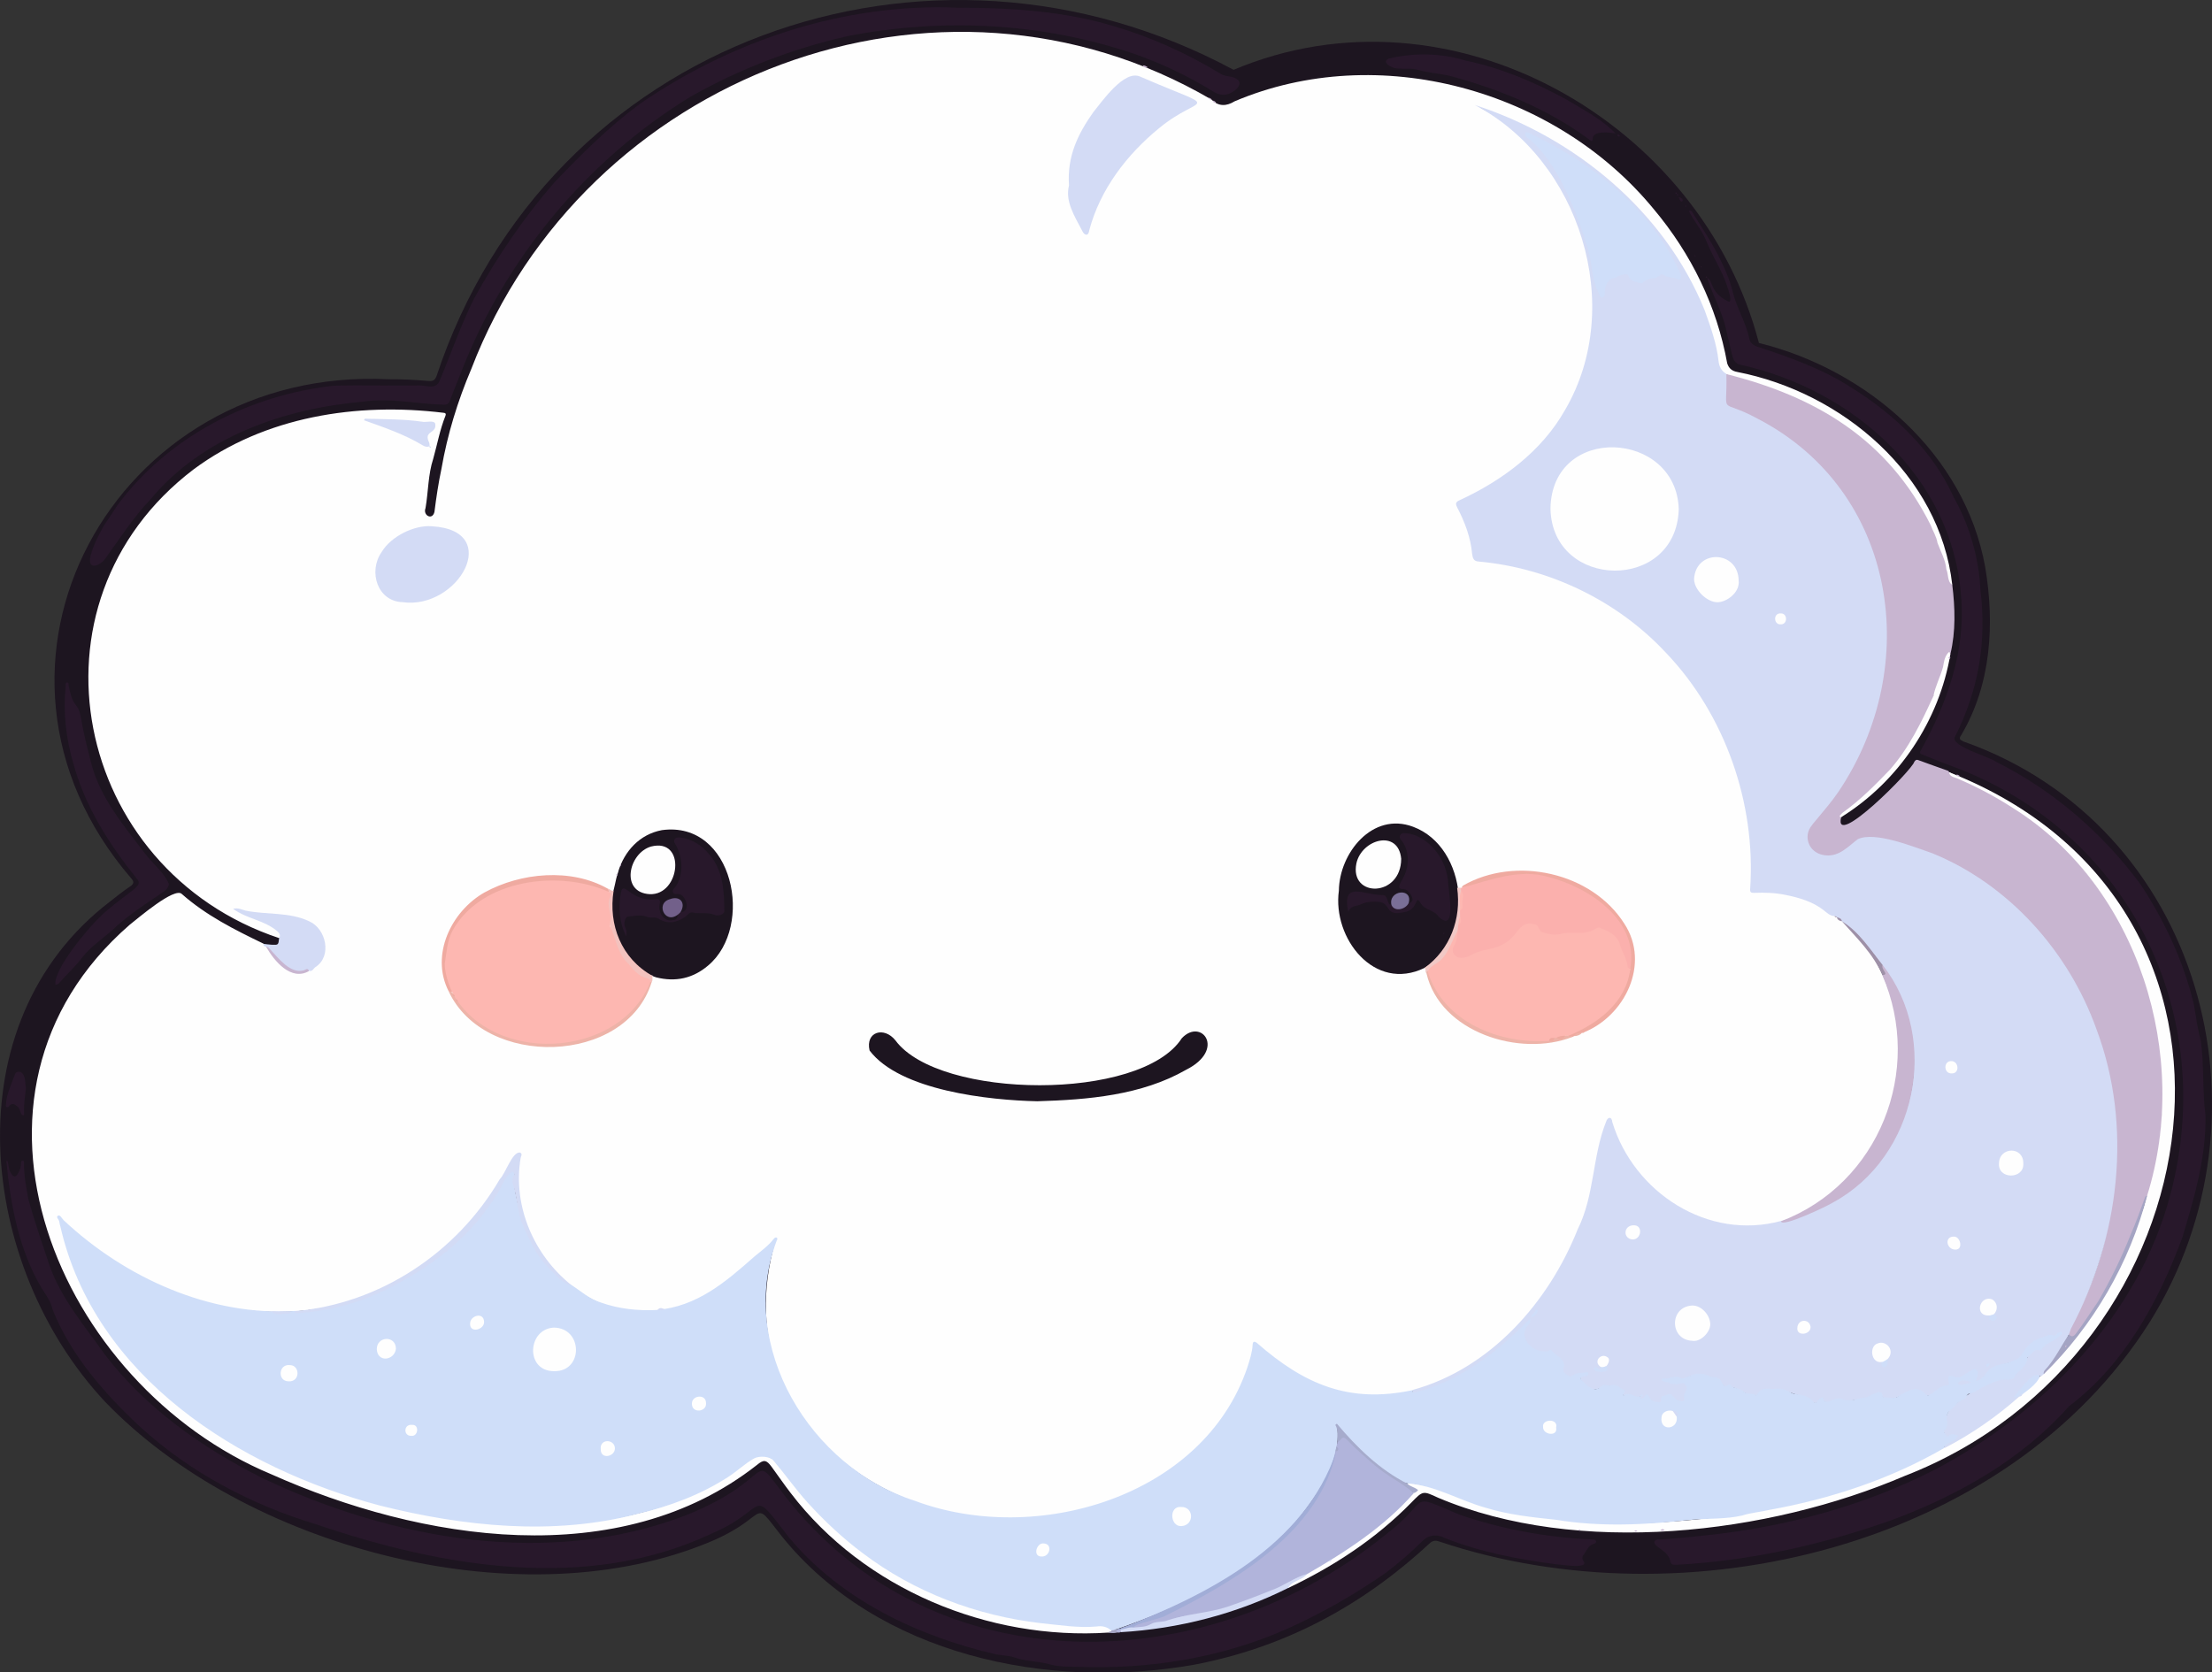 <?xml version="1.0" encoding="utf-8"?>
<!-- Generator: Adobe Illustrator 28.2.0, SVG Export Plug-In . SVG Version: 6.00 Build 0)  -->
<svg version="1.1" baseProfile="tiny" id="Layer_1" xmlns="http://www.w3.org/2000/svg" xmlns:xlink="http://www.w3.org/1999/xlink"
	 x="0px" y="0px" viewBox="0 0 2182.8 1650.6" overflow="visible" xml:space="preserve">
<rect x="0" y="0" width="2182.8" height="1650.6" fill="#333333" stroke="none"/>
<g>
	<path fill="#1D1520" d="M383.9,374.3c11.7-0.1,25.3,0.5,38.9,1.7c4.4,0.4,6.4-0.7,8-4.9C540.7,39.9,916.2-93.1,1217.3,68.9
		c214.8-90.5,461.9,51.9,518.4,269.6c107,26.4,203.3,109.7,223.3,221.2c9.4,56.1,6,115.7-23.6,165.7c-2.6,3.6-1.5,4.8,2.1,6.4
		c234.5,82.9,312,368.1,183.9,573c-140.9,223.2-459.1,297.8-700.9,216.7c-4.4-1.6-7.1-0.9-10.4,2.3
		c-66.3,61.4-143.1,102.5-232.3,119.3c-143.5,25.3-311.5-9.2-406.3-126.8c-32.9-41.9-8.1-18.3-78.9,8.7
		c-186.5,72.9-452,1-588.9-141.5c-125.2-133.9-152.5-373.5,5.1-493.9c6.4-5,12.8-10.2,19.6-14.7c4.2-2.8,3.8-5,1-8.1
		C-50.3,657.9,112.5,360.8,383.9,374.3z"/>
	<path fill="#FEFEFE" d="M1093.7,1611.3c-118.2,7.8-241-42.8-313.4-137.7c-6.5-8.4-12.5-17.2-18.8-25.8c-5.2-7.1-7.8-7.6-14.6-1.9
		c-135.8,106.6-332,74.9-479.3,9.1c-209.9-87.6-332.9-374.3-139.6-542.3c7.5-5.8,44.5-37.8,51.5-30.3c23.9,21.1,52,35.2,80.4,48.9
		c8.3,7.2,13.1,18,22.9,24.1c7,5.2,14.6,5.5,22.3,1.7c22-9.7,17.5-39.7-2.9-48c-21.9-8-45.2-4.6-67.4-10.8
		c9.6,5.3,19.9,8.9,29.9,12.8c4,2.1,18.1,10.2,10.8,14.8C72.8,858.6,17.1,595.5,191.1,463.2c70.4-52.2,161-66.2,246.5-55.8
		c2.1,0.1,2.7,1.1,2,2.9c-5.5,13.7-8.1,28.3-12.1,42.5c-5.1,15.5-4.8,32.6-7.6,48.7c-2.8,7,6.6,12.5,8.8,3.8
		c1.8-14.2,3.9-28.4,6.9-42.5c5.9-34,16-66.9,29.5-98.7C576.2,75,926-59.5,1195.7,98.4c6.8,6.9,14.7,6.5,22.6,1.6
		C1360,39.9,1535,88.2,1632,206.5c36.8,43.9,62.2,95.5,72.4,152.1c1.7,5.2,4.9,7.6,9.9,8.5c103.6,20.2,199.9,101.4,212.2,210.1
		c-5.1,1.9-6.8-15.2-7.8-18.8c-27.8-98-108.6-161.3-205.1-184.9c-9-4.5-17.9-3.3-18.8-16c-21.5-120.5-123-211.3-234.4-251.5
		c119.7,62.6,153.2,248.6,51.4,342.4c-20.3,18.6-42.9,33.7-67.9,45.2c-6.4,2.9-6.4,3.2-3.4,9.2c6.9,13.5,11.7,27.5,13.5,42.6
		c0.8,6.5,1.4,6.8,7.7,7.6c32,4.2,63.6,11.1,92.8,25.1c112.3,51.3,181.4,174,174.5,296.2c-0.3,5.6-0.3,5.7,5.6,5.6
		c117.9-2.2,170.3,142.9,121.6,237.6c-27.1,50.3-77.7,96.4-138,93c-65-3.5-108.3-46.3-129.8-104.5c-4.4,2-10.4,26.6-11.1,32.5
		c-12.2,102.4-80.2,207.1-183.5,234.6c-54.9,14.3-111.1-6.6-151.2-44.6c-1.9-1.8-3.5-2.4-4.2,1.3c-15.2,73.3-74.5,129.8-144.2,152.6
		c-171.6,65.4-386.1-61.5-329-257.8c-34.4,29.8-68.8,66.9-116.7,69.4c-66.1,8.7-127.5-47.4-136.4-111.3c-1.5-12.3-1.2-24.9,0.4-37.4
		c0.2-1.8,1.6-4.6-0.5-5.4c-2.2-0.8-3.6,1.9-4.8,3.6c-13.1,22.6-26.7,44.9-44.2,64.4c-110.3,126.2-290.5,106.8-403.4-5.4
		c29.2,143.4,161.9,238.7,296.3,275.7c117.9,36.5,272.8,45.1,376.6-31.7c29.7-27.9,41.6,9.6,60.1,28.7
		c67.7,82.7,172.3,126.7,278,129.4c8.5,0.8,17-2.1,25.1,1.7c1.2,0.3,1.9,1.3,1.9,2.6C1097,1611.1,1095.3,1611.2,1093.7,1611.3z"/>
	<path fill="#C8B5D0" d="M1703.5,369.2c88.3,22.1,159.5,64.4,201.8,149.3c2.1,5.8,5.6,11,6.6,17.3c3.2,8.7,8,16.9,8.8,26.2
		c2.1,4.8,0.9,12.4,5.8,15.2c2.8,22.6,3.5,46-1.8,68.1c-0.5,1.7-0.7-1.9-1.9,0c-2.7,4-3.1,8.9-4.1,13.1c-1.8,7.9-5.8,14.8-8.2,22.4
		c-9.2,27.2-23.2,53.3-41.4,75.5c-14.5,19.3-36,33.2-52.2,50.2c-8.3,32.5,70.4-46.9,72.1-54.6c1-1.5,1.9-2.5,4-1.7
		c9.3,3.5,18.7,6.7,28.1,10.1c0.9,0.3,2,0.5,2.2,1.7c34.9,17.9,70.8,34.8,100.8,60.9c27.3,27.1,52,57.4,70.4,91.4
		c43.9,78,49,173.2,28.3,259.1c-15.4,31.8-24.9,67.2-43.5,97.6c-8.5,16.3-19.1,31.3-30,46.2c-2.9,3.8-4.7,3.8-8.2,0
		c-0.8-3.1,1-5.5,2.2-8c98.4-174.3,29.4-431.5-179.5-478.9c-6.3-1.4-12.8-2-19.3-2.9c-19.8-0.7-27,28.2-52.2,15.2
		c-20.7-11.9-4.3-32,7.1-44.1c94.8-111.6,79.4-301.4-52.9-376.9c-11.5-7.1-23.7-12.8-36.3-17.8c-8.3-3.3-8.6-4-8-12.9
		C1703.2,383.8,1700.8,376,1703.5,369.2z"/>
	<path fill="#28182B" d="M7.4,1145.7c1.4,4.9,1.1,10.2,4.7,14c4.5,5.7,8.9-7.8,8.7-11.4c0-1.1-0.2-2.6,1.4-2.7
		c1.7-0.1,1.6,1.5,1.5,2.6c-0.2,12.2,2.3,24.1,4.4,35.9c6.1,21.7,13.6,43.5,20.8,64.9c11.6,32.9,34.7,59.7,54.6,87.9
		c40.4,52.9,96,91.9,155,121.7c128.4,61.3,284.5,89.2,420.2,36.2c89.8-36.8,59.6-65.8,95.9-18.3c147.1,188.8,416,181.4,592.8,38.1
		c46.6-35.5,19.5-42.1,72.6-19.8c42.1,14.5,86.6,22.7,131.2,24.5c1.5,0,3.4,0.2,3.8,1.8c0.6,2-1.6,2.4-2.8,2.8
		c-5.5,1.9-6.8,7.4-9.9,11.2c-1.2,1.4-1,3.5,0,5.2c7.8,9.1-23.9,3.5-26.5,3.6c-37.6-4.9-75.2-12-110.5-26.1c-7-3.8-15.5-3-21.1,2.6
		c-11.3,11.3-23.4,21.7-36,31.4c-30.8,21.6-63.8,40.4-98.1,55.8c-65.4,29.1-138.1,40.4-209.3,37.4c-8.1,0-16.6-0.1-24.1-2.2
		c-11.9-3.4-24.4-2.9-36.2-7.1c-5.3-1.9-11.7-1.7-17.5-2.9c-77.1-17.8-153-53.7-204.4-115.4c-40.5-52.3-18.1-28.6-76.8-3.6
		c-122.6,57.5-265.1,33-388.7-9c-64.8-19.5-126-51.6-175.9-97.6c-34.8-32.6-67.7-70.3-85.4-115c-1.7-7.9-6.5-14.2-10.6-20.7
		c-22.6-37.9-30.8-82.3-34.9-125.6C6.7,1145.8,7,1145.8,7.4,1145.7z"/>
	<path fill="#28182B" d="M1684.7,274.4c6.2,2.3,1.9,13.9,20.7,23.1c6.6,3-4.2-24-5.6-26.7c-5.2-11.2-11.6-21.8-16.2-33.4
		c-4.1-10.3-12.1-19-16.9-29c1.8-1.3,2.6-0.1,3.1,0.8c8.4,13.7,17.5,27,24.9,41.2c6.4,12.2,12.1,24.9,15.4,38.5
		c3.9,15.3,12.6,29.2,16,44.6c0.7,4.7,3.6,7.1,7.9,8.6c32.3,10.6,64.5,22,93.2,40.6c42.2,26.3,79.8,61.8,100.5,107.6
		c15.8,28.2,25.2,60.3,26.6,92.3c6.4,50.3-2,98.8-24.9,144.1c-6.7,9.3,33.7,20,40.2,25.1c56.6,28.2,105.4,70.6,142.9,121.3
		c23.7,36.2,42.8,76.8,52.6,119.2c1.9,11.7,3.6,23.6,6.7,35c3.4,24.4,1.3,48.9,4.6,73.3c0.8,41.1-11,81.3-22.7,120.3
		c-23.1,62.9-57.5,126-111.9,166.9c-45.8,51.8-107.6,87-171.9,111.3c-69.4,25.1-142.3,41.4-216.1,45.3c-3.1,0-4.9-0.1-5.7-4.1
		c-1.4-6.6-7.4-9.9-12.3-13.7c-5.4-3.4-3.6-8.1,2.4-7.2c13.9-1.1,27.7-2,41.5-3.7c79.4-7.9,158.4-28.8,229.6-65.2
		c108-56.9,200.9-151.9,232.6-272.1c47-178.4-41.2-357.5-215.4-422.1c-10.2-3.5-20-8-30-11.7c-2.6-1-2-2.2-1.2-3.7
		c25.9-46.5,44.7-98.7,39.9-152.6c-8.8-117.7-106.9-203.8-217.8-228.3c-4.6-0.9-6.8-4.4-7.9-8.7c-2-8.2-3.9-16.4-5.9-24.6
		C1700,308.2,1690.2,292,1684.7,274.4L1684.7,274.4z"/>
	<path fill="#28182B" d="M1207.4,93.5c-4.7,0.3-9-2.4-12.9-4.8c-23.8-14.5-49.2-26.4-75.4-35.6c-90.8-30.8-189-35.7-282.9-17.4
		c-54,12.3-106.5,32.4-154.7,59.7C579,158,498.2,255.7,455,367.5c-3.6,9.2-7.5,18.3-10.9,27.6c-1.2,3.3-3,4.5-6.3,4.3
		c-26.5-0.6-52.8-7-79.4-3c-78.2,6.9-158.8,34.7-210.2,96.8c-17,17.8-30.1,38.6-44.5,58.4c-2.1,3-5,4.9-8.2,6.3
		c-18,5,5.4-37.2,8.9-42c4-5.6,7.7-11.6,11.5-17.3c50.2-67.7,130.2-108.7,213.3-117.9c28.1-0.9,56.5,0.2,84.7-0.3
		c6.9,0,16,4.3,19.8-4.3c11.3-26.9,20.8-54.7,33.8-80.8c22.5-41,49.1-80.3,79.9-115.6c26.2-27.4,53.5-54.6,84-77.2
		C722.6,39.8,833.3,3,944.5,7.6c52.5,0.1,105.3,3.1,155.8,18.6c36.3,10.7,70.8,26.5,103.2,46c4.5,3.5,11,2.6,16,5.2
		C1230.2,83,1214.8,94.1,1207.4,93.5z"/>
	<path fill="#FEFEFE" d="M2118.8,1180c43.1-137.6-8-304.8-132.4-382.5c-17.5-11.4-36-21.1-55.2-29.3c-2.9-1.2-7.3-1.5-7.9-6.1
		c337.2,132.5,266.7,574-43.3,694.4c-135.3,58.1-323,80.1-461.1,21.6c-14.8-6.9-14.8-6.8-26.1,4.8c-34.9,35.7-76.6,63-121.6,84.4
		c-1.8-6.4,14.4-9.3,17.4-14.5c29.9-17,58.5-36.4,84.6-59.2c7.5-6.3,14.5-13.1,21-20.5c2.1-1.3,3.1-2.5-0.1-3.8
		c-1.5-0.6-3.2-1.2-4.4-2.3c-1.1-1-2.4-2.2-0.1-3.4c35.8,2.6,67.5,25.3,103.6,29.7c31.9,4.9,63.9,9.1,96.1,10.6
		C1818.9,1503.1,2048.2,1418.2,2118.8,1180z"/>
	<path fill="#28182B" d="M166.7,872.5c-0.5,3.8-3.2,6.3-6,8.1c-17.4,11.8-35.1,23.2-50.3,37.8c-9.8,8.5-20.9,16.1-29,26.2
		c-6.6,9-14.9,16.4-22.2,24.7c-1.2,1.4-3,3.2-4.6,2.2c-0.9-16,31.9-55,44.4-66.9c8.8-8.6,18.7-15.8,28.5-23.3
		c4.2-3.5,13.4-8.5,7.4-14.2c-27.2-33.9-51-71.1-62.5-113.5c-7.3-24.4-10.2-50.8-7.6-76.3c0.2-1.4-0.7-3.6,1.4-3.7
		c2.2-0.1,1.3,2.2,1.6,3.5c1.5,6.8,2.8,13.6,7.4,19.2c3.6,4.3,4.3,10.2,5.2,15.1c2.4,14.2,6.2,28,9.6,41.9
		c8.7,33.9,32.3,61.8,53.1,89.1C150.7,852.7,161.8,860.7,166.7,872.5z"/>
	<path fill="#28182B" d="M1594.2,131.7c-5.8-0.9-22-3.4-22.6,5.3c0,3.2-1.5,2.1-3.1,0.9c-40.7-30.2-88.4-49.6-137-62.8
		c-10.5-2.6-21.3-3-31.6-6c-7.3-2.1-14.3-0.9-21.5-1.5c-4.8-0.4-15.9-6.1-8-9.8c24.7-5.9,51.5-5.5,75.9,2
		c35.2,7.3,68.8,21.6,100.3,38.9C1563.1,108.7,1580.6,117.6,1594.2,131.7z"/>
	<path fill="#D3DBF5" d="M262.6,934.4c-1.7-0.2-2.7-1.1-2.8-2.9c2.7,0.3,5.5,0.8,8.2,0.9c6.7,0.3,6.7,0.3,7.4-6.4
		c1.5-2.7,0.9-4.4-1.5-6.7c-13.3-11.4-29.5-12-43.9-22.3c5.3-1.4,9,1,12.6,1.8c20.8,4.2,42.9,1.1,62.6,10.5
		c16.7,7.4,22.6,34.4,6.3,45c-2.2,1.4-3.1,4.9-6.7,3.9C286.2,963.8,273.8,946.8,262.6,934.4z"/>
	<path fill="#FEFEFE" d="M1816.9,806.5c-3.7-0.3,0.8-3.9,2.1-4.9c16.9-12.2,31.5-26.9,45.9-41.9c18.8-21.3,31.3-47.1,43-72.8
		c2-10,6.6-18.4,9.4-28.3c0.9-4.2,1.2-9.5,4.7-13.8c2.8-3.5,1.8,1.7,2.7,0.5C1913.7,711.2,1873.7,771.2,1816.9,806.5z"/>
	<path fill="#D3DBF5" d="M1289.8,1553.5c-4.8,6.3-15.1,6.5-18.5,13.7c-51.3,25.7-108.2,40.4-165.5,43.7c-2.9-5.6,9.3-6.2,12.8-6
		c30.3-5.8,61-13.1,91.1-20.5c25.8-7.6,50.7-18.5,74.7-30.6C1286.2,1553,1287.9,1551.5,1289.8,1553.5z"/>
	<path fill="#28182B" d="M25.6,1074c-0.9,8-2.3,16.3-1.8,24.8c0.1,0.8,0.1,1.9-1,2c-3-0.3-2.5-7.2-6-9c-2.5-2-4.9-3.6-7.6-0.3
		c-1.3,2.4-4.1,1.4-3.3-1.3c0.4-10.2,5.1-19.2,8.4-28.7c1.2-5.4,7.5-4.7,9.2,0.1C25.4,1065.5,24.7,1069.6,25.6,1074z"/>
	<path fill="#A4A4C3" d="M1093.7,1611.3c0.6-1.4,2.4-0.8,3.2-1.8c1.6-2.7,7.3-2,5.8,1.7C1099.7,1612.1,1096.7,1611.9,1093.7,1611.3z
		"/>
	<path fill="#28182B" d="M1656.5,194.6c3.1,0.2,5.5,3.2,2.9,4.4C1657.6,198.4,1657.5,196.7,1656.5,194.6z"/>
	<path fill="#B1B4DB" d="M1102.7,1611.2c-0.3-0.6-0.6-1.3-1-1.9c0.7-1.7,3-2.6,4.2-0.9c0,0.8,0,1.6-0.1,2.4
		C1104.8,1611.4,1103.8,1611.4,1102.7,1611.2z"/>
	<path fill="#C8B5D0" d="M1132.7,66.5c-2.2,0.7-3.9,0.1-5-2C1129.6,64.5,1131.2,65.4,1132.7,66.5z"/>
	<path fill="#C8B5D0" d="M1638.5,1510.4c1.3-1.5,2.7-1.6,4.1-0.2C1641.3,1510.9,1639.9,1511,1638.5,1510.4z"/>
	<path fill="#28182B" d="M1598.6,133.9c-0.9,1.5-1.6,1-2.4,0C1595.5,132,1597.7,132.9,1598.6,133.9z"/>
	<path fill="#C8B5D0" d="M1612.7,1511.3c1-1.2,2-1.2,3-0.1C1614.7,1511.8,1613.7,1511.9,1612.7,1511.3z"/>
	<path fill="#C8B5D0" d="M1199.9,101.3c-1.5,0.1-2.9-0.1-3-2C1198.1,99.5,1199.2,100.1,1199.9,101.3z"/>
	<path fill="#C8B5D0" d="M1195.7,98.4c-1.4,0-2.7-0.2-3-2C1194,96.6,1195,97.3,1195.7,98.4z"/>
	<path fill="#C8B5D0" d="M1934,766.1c-1.5,0.3-3,0.4-3.4-1.6C1932,764.5,1933.1,765.1,1934,766.1z"/>
	<path fill="#28182B" d="M1654.7,191.4C1657.9,191.7,1654.9,194.7,1654.7,191.4L1654.7,191.4z"/>
	<path fill="#28182B" d="M1654.7,191.4C1651.4,191.2,1654.4,188.1,1654.7,191.4C1654.7,191.4,1654.7,191.4,1654.7,191.4z"/>
	<path fill="#28182B" d="M1678.4,262.8c1.4,0.2,0.7,1.7-0.4,0.8C1678.2,263.4,1678.3,263.1,1678.4,262.8z"/>
	<path fill="#C8B5D0" d="M1923.8,650.4c-1.9-1.3-0.9-1.8,0.6-2.2C1924.6,649.1,1924.7,649.9,1923.8,650.4z"/>
	<path fill="#C8B5D0" d="M1557.7,1510.2c0.7-1,1.4-0.9,2,0.1C1559,1510.9,1558.3,1510.8,1557.7,1510.2z"/>
	<path fill="#28182B" d="M1684.7,274.4C1681.4,274.1,1684.4,271.1,1684.7,274.4C1684.7,274.4,1684.7,274.4,1684.7,274.4z"/>
	<path fill="#28182B" d="M1672.9,253c-0.9-0.2-1-0.5-0.5-1.2C1673.3,252,1673.4,252.3,1672.9,253z"/>
	<path fill="#28182B" d="M1663,203.7c0.2-0.9,0.5-1,1.2-0.5C1664.1,204.1,1663.8,204.2,1663,203.7z"/>
	<path fill="#D3DBF5" d="M1992.7,1378.3c-22.3,19.8-47.6,37.4-74,51c-2-5.8,8.4-6.6,11-10.9c-3.3-3.8-6.8,2.9-9.7-1
		c-1.4-2.3-2.7-4.7-1.1-7.5c0.8-1.5,1.7-3,1.4-4.7c-1.6-12.2,7.1-17.7,15-24.2c13-9,29.9-20.3,45.9-20.8c8.2,0.3,10.2-9.8,16.1-13.8
		c4-6.5,4.7-14.4,14.4-15.1c0.8-0.1,1.9-0.1,2.3-0.8c4.3-6.5,13-7.3,18-14.1c-2.1,1.6-3.8,2.7-5.8,2.8c-13.4,0.5-23.3,6.9-30.1,18.3
		c-1.8,3-4.3,5.2-7.7,6c-13.4,3.5-25.7,6.3-33.1,19.2c-3.4,2.3-7.6,0.9-5.5-3.5c2-5.4-1.4-8-5.9-4.2c-5,2.5-9.2,7.2-15.4,5
		c-3.8-1.2-4.8-0.1-4.2,3.8c0.4,2.4,0,4-2.6,4.4c-8.7,0-15.1,14.2-23.2,7.7c-12.9-10.9-23.6,7.8-37.2,4.4c-5.7,0.6-4-7.3-10.3-4.1
		c-3.7,1.5-7.5,2.8-11.1,4.4c-5.3,2.4-11.4-0.1-16.4,3.1c-0.6,0.4-1.7,0-2.4-0.4c-8-6.2-18.6,5.9-22.5-2c-2.6-3.1-4.6,8.5-11.9,0.8
		c-10.5-5.1-40.8-16.7-50.2-7.4c-1.8,2.9-4.1,2.9-7.3,2.3c-8.4-1.3-15.3-7.7-23.4-8.8c-7.6,2.8-7.6-8.4-14.6-8
		c-9.2-2.7-18-5.5-26.9,0.1c-1.5,0.8-3.3,1.3-4.8,0.7c-5.5-2.2-10.8-0.2-17.3,0.7c6,1.9,10.7,3.4,16,2.5c5.6-1,8.7,3.2,6.9,8.7
		c-0.7,2-1.6,4-1.7,6.2c0.4,7.7-9.5,4.6-12.5,0.6c-2.6-3.1-7.9-2.4-9.7,1c-0.9,1.7-0.8,4.2-3.5,4.2c-9.7,1.2-10.1-9.1-14.5-5
		c-1.5,1.8-5.3,1.4-4.7-1.5c-3.8,2.7-7.6-1.4-11.4-1.2c-3.3,0.6-6.2,1.3-6.1-3.9c0-1.5-2.7-3.2-4.4-3.7c-12.4-6.6-22.2,8.6-32.4-2.5
		c-5-5.9-8.1-7.7,1.4-11.3c-5,0.6-9,0.6-12.9,2.7c-4.8,2.6-11.6-1.7-11-7.2c0.6-6.3-2.5-9.7-7-13.6c-4.4-3.8-8.8-2.9-13.3-2.9
		c-9.2-0.4-18.9-10.6-18.1-20.1c0.6-3.9,3.3-6.5,4.4-10.1c-29.4,32.5-66.4,59.1-109.2,70.2c-3.4,0.9-4.3,0.3-4.8-2.9
		c76.8-20.9,134.5-86.5,163.2-158.7c16.7-33.3,14.3-72,28-106.1c1.3-4.7,5.7-5.6,6.1,0.3c21.2,69.7,94.5,117.3,166.6,97.6
		c67.6-12.8,124.2-73.3,130.4-142.7c5.5-59.6-26.3-115.3-70.4-153.2l0,0c-1.3-1.8-3.6-2.4-5-4l0.1,0c-0.7-0.7-1.7-0.6-2.6-1
		c-4.3-0.2-7.3-3.2-10.3-5.6c-11.2-8.8-24.4-12.5-38-15.3c-10.1-2.1-20.4-2.4-30.7-2c-3.3,0.1-4.4-0.4-4-4.5
		c5.6-83.9-24.7-171.1-82.8-232.1c-47.8-51.5-115.2-84.1-185.2-90.4c-5.2-0.3-5.8-3.7-6.4-7.6c-1.5-16.4-7.3-31.6-14.9-46.1
		c-1.6-3.3-1.5-5,2.5-6.8c41.8-19.2,81.2-48.4,104.1-89.1c60-102.4,14.5-246.6-89.1-301c98.9,32,187.4,105,226.9,202.7
		c5.8,16.4,11.8,32.7,13.7,50.2c0.6,5.2,2.8,9.8,7.7,12.5c1.1,43.7-8.5,23,30.6,44.1c138.2,71.4,163.4,244.5,80,368.3
		c-6.7,9.9-14.6,18.9-22.2,28.1c-3.6,4.3-7.6,8.6-8.2,14.5c-1,10.9,6.8,19.4,18.1,20.2c13.2,1.2,21.9-8.8,31.4-16
		c17.2-8,55.2,7.7,73.2,13.8c75.8,30.7,135,97.3,162.3,173.8c36.2,96.2,22.6,205.7-25.2,295.6c-5.3,16.7-16.3,30.9-26.9,44.8l0-0.1
		c-0.4,0.3-0.7,0.7-1.1,1.1l0.1-0.1c-0.4,0.4-0.8,0.7-1.2,1.1c-11-0.9-16.5,9.8-22.9,16.9
		C1989.7,1377.3,1991.9,1377.5,1992.7,1378.3z"/>
	<path fill="#CFDEF9" d="M1393.6,1372.1c0.6,3,2.8,2.3,4.7,1.7c44.7-11.7,80-40.7,111.7-72.3c0.7,3-1,5.4-2.7,7.1
		c-8.8,10,2.8,23.8,13.8,24.8c2.8,0,5.5,1.1,8.1-0.8c0.4-0.3,1.6-0.3,1.8,0c3.3,5.1,10.4,6.7,12.2,13.1c0.2,0.8,0.5,1.8,0.2,2.4
		c-2.2,4.7,0.2,7.2,4,9.5c1.7,1,2.6,1.6,4.2,0.1c3.9-3.5,9.2-2.2,13.7-3.4c2.6-0.7,3,4.1,0.1,3.9c-2.6-0.2-8.1,1.1-4.1,4.3
		c4.3,4.8,12.2,12.5,18.5,6c2.9-3.4,6.7-0.4,9.8-1.3c5.6-1.7,8.8,2.9,13,4.6c2.5,1-1.1,3-0.5,5.4c5.8-4.1,10.7,2.4,16.4,1
		c3,7.6,5-7.4,9,0.5c1.6,3.2,3.8,4.6,7.4,4.9c2.7,0.3,4.7,1.7,4.2-3.1c-0.4-3.2,3.9-2.9,6.1-3.9c5.7-3,6.3,5.2,11.3,5.8
		c3.8,0.6,6.7,1.5,5.3-4.3c-0.1-3.7,5.1-7.6,1.1-11.4c-1.4-1.9-3.1-1.7-4.9-1.1c-6.1,1.9-11.4-1.2-16.9-2.4
		c-1.8-0.2-1.4-3.2,0.4-2.8c5.8,0.8,11.5-3.8,17.4-0.3c8.4,1,12.5-9.1,28.2-1.8c5.5,2,8.9-0.5,12,6.1c1.5,2.8,3.1,4.9,6.6,2.5
		c0.5-0.3,1.7-0.6,1.8-0.3c3,4.3,8.8,2.7,12.3,6.2c3.4,3.3,8.9,2.1,13,4.2c0.2,0.1,1-0.4,1.2-0.7c3.9-8.5,11.4-4.8,17.8-5.6
		c6.4-0.8,11.6,1.4,16.8,4.4c7.2,2.1,15.4,1.1,20.5,8c2.6,2.9,4.1,0.2,5.6-1.4c3.5-3.9,3.4-3.9,5.3,0.5c2,3.1,7.3-0.6,10.1-1.1
		c2.4-1,5.3-1.4,7.3-0.5c7.6,3.6,14.7-0.2,21.8-1.2c5,0.7,17.1-10.7,18.4-2.5c0.1,1,0.3,2.3,1.5,2.3c5-0.3,10.3,2,14.9-1.6
		c7.7-4.5,17.8-10.9,25.3-2.4c2.8,3,4.3,2.1,7,0.2c4.7-3.3,8.8-8,15.3-8.1c1.8,0,2-1.1,1.5-2.8c-1.8-5.4-0.3-7.8,4.7-5.9
		c7.4,2.8,11.3-3.2,17.2-5.9c8.1-5.1,7.6,4.8,4.9,10c8.1,0.4,9.6-13.6,23.3-15.8c5.9-1.4,12.1-2.8,17.6-5.8
		c4.1-2.3,5.5-6.9,8.3-10.4c4.2-5.1,9.1-8.7,15.3-10.4c3.8-1,7.2-4,11.8-2.3c2.8,1.3,5.7-6.1,8.5-2.8c1.2,1.7-0.8,1.5-1.4,2.3
		c-5,6.4-14.4,7.1-18.7,14.4c-0.3,0.5-1.2,1.3-1.4,1.1c-5.8-2.4-7.7,2.8-11,5.4c-0.6,0.5-1.5,1.2-1.5,1.9
		c-0.4,8.8-9.3,11.9-12.7,18.7c-1,2.1-4.1,3-6.2,2.8c-9.8-1.2-17.6,3.8-25.7,7.7c-4.1,2-7.7,5.2-12.5,5.9c-3.3,0.5-3,4.9-6.2,5.9
		c-6.3,2.1-9.3,8.2-14.3,12c-4.5,5,1.2,12.7-3.9,17.9c-1.8,1.8,0.6,4.1,1.5,5.8c1.1,2.2,2.5-0.3,3.5-0.9c2.4-1.4,4.6,0,6.8,0.3
		c2,0.3,0.8,1.8,0,2.5c-3.2,4.6-12.1,5.1-12.6,10.3c-52.9,30.7-112.3,50.2-172.4,61c-8.8,2.1-17.9,2.7-26.6,5.5
		c-16.7,3.9-34.4,2.7-51.4,4.4c-44,4.8-88.3,7.2-132.2-0.1c-23.5-2.5-47-4.9-69.7-11.9c-26.2-7.3-50.1-22.3-77.8-24.1
		c-15-0.7-57.7-42.4-68.7-55.8c4.2,34-18.3,65.2-38.2,90.8c-46.6,54.5-112.6,85.7-179.1,108.9l0,0c-0.3,0.4-0.6,0.4-1,0.1
		c-1.5,0.7-3.1,1.2-4.8,1.2c-4.1-3.8-9.6-4.8-14.5-3.9c-18.4,1.6-36.6-1.5-54.9-3.3c-63.2-7.3-125.2-30.6-175.9-69.2
		c-19.8-14.8-37.9-31.8-54.5-50.1c-11.8-13.1-22-27.7-33.5-41.2c-3.5-4.2-13.9-4.9-19-2.1c-9.2,5.1-16.7,12.5-25.5,18.2
		c-27.4,17.8-58.1,29.1-89.8,36.6c-83,21.7-171.4,12.4-253.7-8.2c-139.3-36.8-281.9-127-315.7-275.8c-0.4-1.4-0.9-2.9-1-4.4
		c-0.1-2.2-3.9-4.7-1.2-6c2.2-1.1,3.7,2.9,5.6,4.6c60.5,56.7,144.1,94.6,227.6,89.5c82.4,0.3,172.6-62.4,209.7-135.3
		c1.2-1.9,3.3-3.9,5.8-2.8c4.9,2.4-0.9,8,1,12c4.1,26.1,11.3,51.3,27.1,73c6.4,9.1,15.2,15.3,22.6,23c1.8,1.9,4.2,3.3,6.7,4.1
		c9.7,6.3,18.4,14.3,29.7,17.7c17.7,6.3,36.3,8.2,55.1,7.3c39.9-3.6,67.4-27.3,96.3-52.8c6.6-5.5,13.7-10.5,19-17.4
		c2.1-2.7,4.9-1.1,2.9,1.8c-39.3,104.9,33.5,223.8,136.3,256.7c119.3,44.8,284.8-3.4,328.2-131.7c2.3-7.3,4.8-14.7,5.2-22.4
		c0.2-3.2,1.6-3.6,4.2-1.7C1287.3,1366.6,1331.5,1385.2,1393.6,1372.1z"/>
	<path fill="#1D1520" d="M1405.7,955.3c-49.5,24.1-91-29.4-84.5-76.2c0.4-37.2,33.2-78.2,73.3-63.1
		C1448.4,836,1456.5,927.2,1405.7,955.3z"/>
	<path fill="#FBB0AD" d="M1441.6,876.3c0.2-0.1,0.5-0.1,0.7,0c35.9-16.3,77.7-21,113.2-1.9c30.2,12.7,64.8,47.5,53.4,82.3
		c-3.1,0.7-3.9-1.6-4.2-3.7c-1.4-7.5-5.5-13.9-7.8-21c-2-8.2-17.7-18.6-24.9-12.7c-10,5.6-21.4,0.8-32.1,3.8
		c-7.3,1.5-16.6,0.8-21.9-4.9c-4.7-6.7-14.4-6.3-19,0.4c-6.1,12.4-17.8,16.4-29.8,19.6c-9,1.5-16.7,6.7-25.5,8.3
		c-7.8,2.2-13.7-7-10-13.8c2.5-4.5,3.1-9.4,3.6-14.4c-0.7-5,4.7-8.4,2.4-13.5c-0.4-2.1-0.5-4.1,0.2-6.1c2.6-6.4,2.9-12.8,1-19.4
		C1440.7,878.1,1440.9,877.1,1441.6,876.3z"/>
	<path fill="#1D1520" d="M609.5,862.3c0.1-0.3,0.1-0.7,0.2-1c0.5-0.1,0.6-0.8,0.3-0.9c6.3-20.6,21.3-37,43.2-41.1
		c70.5-9.6,91.6,95.2,45.5,133.7c-15,12.7-32.1,16.4-51.2,11.6c-32.2-10.6-48.1-48.7-43.8-80.6C606.6,877,607.1,869.3,609.5,862.3z"
		/>
	<path fill="#D3DBF5" d="M1054.9,183c-2.1-28.9,9.1-51.2,23.9-72.2c9-11,30.6-42.3,46.3-35.2c83.3,36.1,60.5,16.2,18.7,50.9
		c-31.8,26-58.2,60.4-68.9,100.7c-0.7,6.3-4.9,5.4-7.1,0.4C1060.2,212.9,1050.9,198.7,1054.9,183z"/>
	<path fill="#1D1520" d="M1023.6,1086.9c-47.3-1-135.5-10.4-165.5-50.1c-4.3-18.6,14.3-24,25.5-10c43,58.4,242.4,60.4,282.6-2.1
		c19.3-20.6,43.9,11.2,4.3,31.1C1126.4,1081.1,1073.5,1085.4,1023.6,1086.9z"/>
	<path fill="#D3DBF5" d="M426.1,519.4c70.9,4,25.9,82.6-28.8,74.9c-24.9-0.7-34.1-30.2-20.8-49.3C386,529,409.3,518,426.1,519.4z"/>
	<path fill="#C8B5D0" d="M1857.7,952.3c57.7,73.9,33.5,189.6-48.7,234.4c-4.9,3.3-51.6,25.5-51.4,18.6
		c96.6-36.9,140.8-148.7,99.9-242.8C1860.6,959.2,1854,955.7,1857.7,952.3z"/>
	<path fill="#D3DBF5" d="M563.8,1268.3c-7.1,0.6-18.2-13.1-23.5-18c-11.1-11.4-17.2-25.7-23.9-39.9c-5.5-12.8-6-26.8-9.7-40.1
		c-1.3-3.3-1.8-6.8,0.4-10c0.9-1.2,0.2-2.3-0.6-3.2c-1.2-1.3-2,0.2-3,0.6c-6.4,5.6-8.8,15.1-13.8,22c-4.2,7.1-9.3,13.7-14.3,20.3
		c-23.7,30.1-55.2,52.8-89.1,70.1c-28.6,15-60.1,24-92.3,25.8c-1.6,0.3-3.1,0.4-3.3-1.8c84.3-7.3,160-57.6,202.5-130.3
		c5.7-5.6,12.2-27.2,19.9-26.3c3,1.3,0.8,3.8,0.6,5.7C505.9,1190.5,526.9,1238.8,563.8,1268.3z"/>
	<path fill="#EFAAA0" d="M1608.7,956.3c8.9-47.6-40.1-80.4-80.6-90.7c-28.8-8.7-58,3.2-85.7,10.6c0.1-0.3,0.2-0.6,0.3-1
		c0.5-0.2,0.8-0.6,0.9-1.1c51.5-29.7,127.2-13.4,159.4,37.7c25.8,39.5,0.4,91.6-41.3,107.6c-0.2,0.1-0.5,0.1-0.7,0.1
		c-3.2,1-6.2,2.4-9.3,3.9c-1.5-0.5-4,2.1-4.5-1.5c0.8-2.1,2.8-2.8,4.6-3.4C1581.8,1007.9,1600.6,986.5,1608.7,956.3z"/>
	<path fill="#EFAAA0" d="M442.7,978.3c-18.2-35.8,2.5-78.8,35.4-97.5c35.9-19.7,85.4-24.3,121.7-3.7c4,3.8-2,5.3-4.8,3
		c-62.1-30.7-178.5,9.5-149.3,93.5C447.3,976.6,446.9,981.8,442.7,978.3z"/>
	<path fill="#D3DBF5" d="M423.6,440.5c-2.4,1-4.4,0.2-6.5-1c-18.1-10.9-38-17.6-57.8-24.7c0.3-2.2,2-1.5,3.1-1.5
		c18,0.5,36.1,0.3,54.1,2.9c3.3,1,12.1-1.9,13,2.1c1.7,10.1-12,6.5-6,18.5c0.4,1,0.3,2.3,0.5,3.4L423.6,440.5z"/>
	<path fill="#EDB3A8" d="M442.7,978.3c4,0.7,6.7,4,8.2,7.6c9.9,13.4,22.8,24.3,37.9,31.3c39.7,19.5,90.5,14,125.4-13.3
		c10-9.1,20.2-18,24.7-31.5c0.6-1.6,2.1-4.5,4.2-3.2C617.7,1051.5,478.2,1054.8,442.7,978.3z"/>
	<path fill="#EDB3A8" d="M1547.7,1022.3c0.9,2,3.2-1,4,1.1c-51.9,20.3-130.8-4.5-144.1-63c-0.6-1.1-0.5-2,0.9-2.5
		c2,0.2,2,1.9,2.5,3.3c9,23.1,24.3,40.4,47,51.3c13.8,7.6,62.5,19.6,75.5,11.6c0.6-0.4,1.3-0.5,2-0.4
		C1541.1,1027.1,1544.5,1019.6,1547.7,1022.3z"/>
	<path fill="#F3C2BE" d="M643.1,969.3c-0.4,0-0.9,0-1.3,0c-20.3-8.9-34-28.1-38.6-49.6c-2.9-11.7-4.5-23.4-2.4-35.4
		c0.3-2.5,0-4.8-0.9-7.2c2.1,0.2,3.3,2.7,5.6,2.1c-5.3,33.4,7.6,66.9,38.5,84c0,0,0-0.2,0-0.2C643.4,965.1,644.5,967.4,643.1,969.3z
		"/>
	<path fill="#F1C8C5" d="M1408.7,958.3c-0.8,0.5-0.9,1.3-1.1,2.1c-1.7-1.3,0-3.9-1.9-5.1c25.2-18.1,36.6-48.5,32.2-79.1
		c1.3,0,2.5,0,3.8,0c-0.1,7.4,1.4,14.8-0.9,22.1c-0.5,5,1.4,10.7-2,15c0.2,10.1-5.9,19.1-10.5,27.8
		C1423.4,949.2,1415.7,953.2,1408.7,958.3z"/>
	<path fill="#9E90A7" d="M1857.7,952.3c-1.7,5.1,7.2,9.6-0.2,10.1c-8.9-21-25.5-36.8-39.9-53.1
		C1834.7,919.7,1845.4,937.1,1857.7,952.3z"/>
	<path fill="#C8B5D0" d="M262.6,934.4c1.9,0.1,3,1.3,4.1,2.7c8.1,8.6,19.8,24.3,33,20.6c1.5-0.2,4-3.1,5.2,0.7
		C287.2,968.6,270.5,948.4,262.6,934.4z"/>
	<path fill="#D3DBF5" d="M286.8,1294.3c-1.2,3.7-4.9,2.2-7.1,2.6c-4,0.6-8.5,0.7-11.9-2.6C274.1,1294.3,280.4,1294.3,286.8,1294.3z"
		/>
	<path fill="#D3DBF5" d="M655.8,1292.2c-2.1,2-4.7,0.7-7.1,1C650.6,1290,653.2,1291,655.8,1292.2z"/>
	<path fill="#EDB3A8" d="M1553.8,1022.6c1.2-3.8,4.6-2.6,7.2-3.1C1559.1,1021.6,1556.5,1022.4,1553.8,1022.6z"/>
	<path fill="#9E90A7" d="M1812.6,905.3c2.3,0.5,4.6,1.2,5,4C1815.3,908.9,1813.2,908,1812.6,905.3z"/>
	<path fill="#C8B5D0" d="M609.5,862.3c0.2,0.9-0.2,1.5-0.8,2.1C607.6,863.1,608.2,862.6,609.5,862.3z"/>
	<path fill="#D3DBF5" d="M423.9,440.2c2.9,1.2,0.2,3-0.3,0.3C423.6,440.5,423.9,440.2,423.9,440.2z"/>
	<path fill="#C8B5D0" d="M612.8,852.3c0.2,1.2-0.1,2.2-1,3C611.5,854.2,611.8,853.1,612.8,852.3z"/>
	<path fill="#EDB3A8" d="M1561.7,1019.4c0.4-0.9,1.2-1.1,2.1-1C1563.3,1019.1,1562.5,1019.4,1561.7,1019.4z"/>
	<path fill="#9E90A7" d="M1810.1,904.3c1,0,2-0.1,2.6,1C1811.6,905.6,1810.8,905,1810.1,904.3z"/>
	<path fill="#F1C8C5" d="M1443.5,874.2c-0.3,0.4-0.6,0.7-0.9,1.1C1442.9,874.9,1443.2,874.5,1443.5,874.2z"/>
	<path fill="#C8B5D0" d="M610,860.3c-0.1,0.3-0.2,0.6-0.3,0.9C609.8,861,609.9,860.6,610,860.3z"/>
	<path fill="#A4A4C3" d="M2016.7,1356.3c-0.2-1.4,0.1-2.7,1-3.8c9.9-10.5,15.9-23.7,23.9-35.4c2.8,2.6,4.5,2.3,7-1
		c7.8-10.2,14.5-21.2,21.9-31.7c12.2-21.1,23-43.1,32-65.8c5.3-12.1,9.7-24.4,14.2-36.8c0.4-1.1,1.2-1.5,2.1-1.8
		C2101.8,1246,2065.5,1308.8,2016.7,1356.3z"/>
	<path fill="#B1B4DB" d="M1318.7,1428.3c0.3-1.7,0.7-3.3,1-5c2.5-3.8,5.4-8.2,9.8-3.4c6.1,5.7,11.7,11.8,18.1,17.2
		c12.4,10.7,25.1,20.8,39.5,28.7c3.4,1.9,6,4.6,8,7.9c-29.1,33.2-67.3,58-105.2,79.8c-12.5,3.1-23.1,11.9-35.5,16.1
		c-14.3,5.9-28.8,11.2-43.4,16.3c-18.7,6.1-39.5,6.9-58,13c-5.9,2.7-12.2,0.8-17.5,4.1c-5.2,3.1-11.1,2.6-16.7,3.3
		c-1.2-3,1.2-3.5,3-3.9c11.8-2.8,23.6-6.2,34.2-12C1223.5,1555.8,1303,1507.4,1318.7,1428.3z"/>
	<path fill="#A6ABCC" d="M1395.1,1473.6c-11.7-10.3-26.1-16.7-38-27c-9.4-8.1-18.8-16.1-27.4-25.1c-6-6.1-5.3,0-9.9,1.8
		c-0.2-5.7,1.1-11.6-2.1-17c0.5-0.4,1-0.8,1.5-1.2c19.5,23.2,42.3,45.5,69.6,59.2c2.9,3.1,7.4,3.4,10.6,6.4
		C1398.2,1472.1,1396.8,1473.2,1395.1,1473.6z"/>
	<path fill="#CFDEF9" d="M1992.7,1378.3c-1.4,0.2-2.9,0.3-5.3,0.6c3.7-4.7,20.3-28,25.5-20.5
		C2010.2,1366.3,1999.1,1373.5,1992.7,1378.3L1992.7,1378.3z"/>
	<path fill="#D3DBF5" d="M1992.7,1378.3c0-2.1,1.5-2.1,3-2C1995.1,1377.6,1994.1,1378.3,1992.7,1378.3z"/>
	<path fill="#D3DBF5" d="M1311.7,1541.2c0.1-1.3,0.8-2,2.1-1.9C1313.7,1540.7,1313,1541.3,1311.7,1541.2z"/>
	<path fill="#A4A4C3" d="M2014.5,1358.4c0.4-0.4,0.8-0.7,1.2-1.1C2015.3,1357.6,2014.9,1358,2014.5,1358.4z"/>
	<path fill="#A4A4C3" d="M2015.6,1357.3c0.4-0.4,0.7-0.7,1.1-1.1C2016.3,1356.6,2016,1357,2015.6,1357.3z"/>
	<path fill="#A1ADD7" d="M1318.7,1432.3c-16.9,80.1-100.2,128.4-168.3,162.2c-5.4,3.4-32.1,8.2-31.6,11.8c-5.6-1-10.5,2.8-16.1,2
		C1190.3,1574.9,1287.2,1526.4,1318.7,1432.3z"/>
	<path fill="#A1ADD7" d="M1101.7,1608.3c0.3,0,0.7-0.1,1-0.1c-0.3,0.4-0.7,0.7-1,1.1C1101.7,1608.9,1101.7,1608.6,1101.7,1608.3z"/>
	<path fill="#FEFEFE" d="M1656.6,502.6c-2.5,81.9-124.8,79.8-126.6-0.5C1531.2,417.8,1654.4,424.6,1656.6,502.6z"/>
	<path fill="#CFDEF9" d="M1658.7,271.2c0,4.2-0.1,5.9-3.9,4.1c-4.6-2.1-10.2-1.4-14.5-4.5c-0.3-0.2-1.1-0.1-1.4,0.1
		c-4.7,5.6-13.5,2.4-18,8.5c-0.9,1.2-10.6-2.1-12-3.8c-1.4-1.7-1.9-5-4.4-5c-3.2,0.3-6.9,1.4-9.7,3.1c-9.3,2.1-11.4,8.7-11.2,17
		c0.2,2.4-3.7,4.7-4.4,1.5c-9-14.6-7.7-32-12.6-47.8c-10.3-34.2-30.4-87-59.6-108.6c-4-2-1.7-7.6,2.4-4.2
		C1571.3,160.5,1630.9,207.6,1658.7,271.2z"/>
	<path fill="#FEFEFE" d="M1715.7,572.8c1.5,12.2-12.2,21.6-20.9,21.6c-10.5,0-23.1-12.4-23.1-23
		C1673.5,541.7,1715.2,543.1,1715.7,572.8z"/>
	<path fill="#FEFEFE" d="M1669.8,1323.3c-22.3-1-22.8-33.4-0.1-34.8c9-0.4,17.8,9.2,18,18.5
		C1687.8,1314.8,1678,1324.9,1669.8,1323.3z"/>
	<path fill="#FEFEFE" d="M1972.6,1148c0.5-16.4,24.4-16.8,24,0.4C1997.5,1164.1,1971.2,1164.3,1972.6,1148z"/>
	<path fill="#FEFEFE" d="M1856.7,1344.3c-10.5,1.4-12.5-15.8-3.8-18.4c8.6-3.5,17.6,7.3,9.8,15.4
		C1861.2,1343.4,1860,1345.9,1856.7,1344.3z"/>
	<path fill="#FEFEFE" d="M1963.6,1298.3c-16.1,1.4-10.3-20.4,2.2-15.9c5.7,3.3,6,10.6,1.7,14.8
		C1966.5,1298.7,1965.4,1299.4,1963.6,1298.3z"/>
	<path fill="#FEFEFE" d="M1611,1223.3c-9.7-0.8-9.1-13.8,1-14C1621.7,1209,1619.8,1223.5,1611,1223.3z"/>
	<path fill="#FEFEFE" d="M1786.6,1309.1c1.1,8.1-13.8,10.5-13,1.5C1774.1,1301.7,1785.1,1301.3,1786.6,1309.1z"/>
	<path fill="#FEFEFE" d="M1929.9,1233.3c-9,0.4-11.5-12.6-2.3-12.8C1934.3,1219.6,1937.8,1233.1,1929.9,1233.3z"/>
	<path fill="#FEFEFE" d="M1924.9,1047.3c8.1-0.8,9.3,12.4,1.1,12.1C1918.1,1059.9,1917.6,1047.7,1924.9,1047.3z"/>
	<path fill="#FEFEFE" d="M1579.7,1349.2c-8.2-5.4,0.5-14.5,6.6-9.6C1590.6,1341.8,1584.4,1353,1579.7,1349.2z"/>
	<path fill="#FEFEFE" d="M1757.8,605.4c6.4,0.4,6.3,11.3-0.9,10.8C1750.2,616.5,1749.4,604.6,1757.8,605.4z"/>
	<path fill="#CFDEF9" d="M1579.7,1349.2c1.8,0.2,3.4,0,5-0.9c7.2,7.5-13.5,7.3-11.6,2.1C1574.6,1346.8,1578.9,1354.7,1579.7,1349.2z
		"/>
	<path fill="#CFDEF9" d="M1963.6,1298.3c1.3-0.4,2.6-0.8,3.9-1.1c5.6,1.7,2.1,7.7-2.6,5.9
		C1961.6,1302.4,1963.6,1300.1,1963.6,1298.3z"/>
	<path fill="#CFDEF9" d="M1856.7,1344.3c2.4-0.2,4.1-1.9,6-3c0,2.9,0.6,7.5-3.3,7.8C1856.1,1349.2,1856.8,1346.3,1856.7,1344.3z"/>
	<path fill="#CFDEF9" d="M1510.7,1300.4c0.8-3.4,3.5-4.5,4.4-6.8C1518.7,1290,1518.5,1298.3,1510.7,1300.4z"/>
	<path fill="#CFDEF9" d="M1963.4,1345.6c-0.4,2.1-1.2,3.2-3,3.2C1958.7,1347,1961.2,1345.6,1963.4,1345.6z"/>
	<path fill="#CFDEF9" d="M1620.6,1376.5c2.1,1.9-3.2,2.6-1.7,0.9C1619.1,1376.6,1619.7,1376.4,1620.6,1376.5z"/>
	<path fill="#FEFEFE" d="M546.7,1353.3c-28.5,0-26.4-41.5-0.3-43C575.4,1310.4,575.9,1354,546.7,1353.3z"/>
	<path fill="#FEFEFE" d="M371.8,1331.6c0-13,18.9-13.9,18.9-0.3C389.2,1342.8,372.5,1345.1,371.8,1331.6z"/>
	<path fill="#FEFEFE" d="M1165.6,1487.3c12.9-0.1,13,18.2,0.2,18.9C1154.5,1506.8,1153.2,1486.1,1165.6,1487.3z"/>
	<path fill="#FEFEFE" d="M284.7,1363.3c-11,0-10-17.1,1.1-16C296.3,1347.1,296.4,1364.2,284.7,1363.3z"/>
	<path fill="#FEFEFE" d="M1654.6,1398.3c1.7,12.9-16.9,14.8-15,0.5C1640,1390.7,1654.7,1389.5,1654.6,1398.3z"/>
	<path fill="#FEFEFE" d="M592.8,1430.3c-1.1-10.6,13.6-10.2,14-1C607,1437.9,592.5,1440.8,592.8,1430.3z"/>
	<path fill="#FEFEFE" d="M696.7,1385.1c0.6,8.6-14,10-13.9,0.5C682.3,1376.9,697.1,1375.3,696.7,1385.1z"/>
	<path fill="#FEFEFE" d="M477.7,1304.3c0.6,8.2-14.4,12.1-13.8,1.9C463.9,1298.6,477,1294.4,477.7,1304.3z"/>
	<path fill="#FEFEFE" d="M1535.6,1408.9c1.9,9.5-13.3,7.2-12.9-0.5C1521.4,1400.3,1537.9,1399.7,1535.6,1408.9z"/>
	<path fill="#FEFEFE" d="M1027.5,1536.2c-8.6-0.1-4.6-13.6,2.2-12.9C1039.2,1523.5,1036.2,1537,1027.5,1536.2z"/>
	<path fill="#FEFEFE" d="M406.7,1406.3c7.4-0.5,6,11.8-0.9,10.8C397.8,1417.4,398.2,1405.2,406.7,1406.3z"/>
	<path fill="#D3DBF5" d="M1945.3,1364.6c-4.4,0.4-11.3,4.7-13.2,0.5C1934,1361.3,1941.1,1361.8,1945.3,1364.6z"/>
	<path fill="#D3DBF5" d="M1654.6,1398.3c-1.4-2-2.7-4-4.1-6C1654.5,1392.6,1656.5,1394.1,1654.6,1398.3z"/>
	<path fill="#A6ABCC" d="M1318.7,1432.3c-0.3,0-0.6,0-0.9,0c0.3-1.3,0.6-2.7,0.9-4C1321.3,1428.2,1321.2,1432.3,1318.7,1432.3z"/>
	<path fill="#28182B" d="M1390.1,891.2c8.9-0.6-0.1-14.9-6.4-13.8c-6.7-0.5-0.2-7.9,1-11c6.2-11.7,6.4-27.3-2.2-37.6
		c-2.9-2.6-0.4-7,3.2-6.5c8.4,0.2,15.5,3.6,22.1,8.6c11.9,9.4,19.2,22.9,21.1,37.9c-0.2,8.3,9.5,53.5-9.3,35.9
		c-4.4-7-14.3-6.2-18.1-14c-5.1-8.2-2,7.6-15.6,9.5c-19.4,4.4-12.9-7.4-23.9-10c-6.4-0.5-12.9-0.7-18.9,2.3
		c-4.2,2.1-10.5,0.9-12.6,7.6c-6.7-31.5,15.1-16.7,33.6-16.7c6.6-0.2,3.7,9.5,8.9,9.7C1379.5,898.4,1384.9,895.8,1390.1,891.2z"/>
	<path fill="#FEFEFE" d="M1382.7,847.6c-0.2,38.3-51.2,38.6-44.2,4.5C1343.7,828.2,1379.9,818,1382.7,847.6z"/>
	<path fill="#7A6F97" d="M1390.1,891.2c-2.8,6.2-13.8,9.3-17,2C1369.6,878.6,1394.4,875.7,1390.1,891.2z"/>
	<path fill="#28182B" d="M1425.3,921c-0.1,0.3-0.2,0.6-0.4,0.8c-0.9-0.2-1-0.5-0.5-1.2C1424.7,920.8,1425,920.9,1425.3,921z"/>
	<path fill="#FDB7B1" d="M1408.7,958.3c2.2-3.2,5.2-5.4,8.6-7.4c12-7.3,14.4-21.7,21.4-32.6c-0.7,5.2-1,10.4-3.9,15.2
		c-3.4,5.7,0.8,12,7.4,11.8c3.8-0.1,7.3-1.3,10.4-3.1c6.3-3.7,13.5-4.5,20.3-6.4c27.8-6.4,22-29.2,42.8-23.3c3.4,2,2.6,6.9,7.4,7.9
		c5.5,1.5,10.9,2.8,16.6,1.4c12.5-3.2,23.5,2.3,35.1-5.3c1.2-0.4,2.4-1.6,3.7-1c8.4,3.7,17.4,6.8,20.2,17.2c1.9,7.2,6.7,13.4,7.4,21
		c0.1,1.3,1,2.5,2.6,2.6c-4,33.4-32.3,54.1-61,66c-1,0-2,0-3,0c-3.3,2.3-7.2,2.1-11,2c-1.3,1.6-3.8,1.3-5,3
		C1479.6,1030.7,1424,1008.9,1408.7,958.3z"/>
	<path fill="#FDB7B1" d="M1440.7,898.3c0.5-6.3-1.2-12.8,1-19c3.8,3.5,1.3,8,1.2,11.9C1442.9,893.3,1444.6,897,1440.7,898.3z"/>
	<path fill="#FDB7B1" d="M1438.7,913.3c1.2-2.5,0.2-5.6,2-8C1442.5,908.6,1442,911.3,1438.7,913.3z"/>
	<path fill="#28182B" d="M671.5,900.3c11.6-0.4,4.5-18.6-2.3-17.9c-1.9-0.2-4.2,0.6-5.1-1.9c-0.9-2.3,1.1-3.5,2.3-5.1
		c8.6-12,7.5-29.9-0.1-42.4c-2.6-3.7-0.2-7,4.3-6.5c12.2,1.4,21.9,7.7,29.4,16.9c13.6,15.4,14.6,36.3,14.8,55.9
		c0.1,2.9-5.7,5.3-9.5,3.7c-7-3-14.5-0.6-21.6-2.4c-3.2-0.8-5.2,2.6-7.5,4.2c-8.2,5.8-17.2,7.7-26.2,2c-3.8-2.4-7.8-0.4-11.6-1.9
		c-6.1-2.5-12.4-0.8-18.7-0.3c-2.6,0.2-4.6,6.7-3,10.1c1.4,3,2.1,6,1.2,9.3c-6.9-13.4-7.9-28.9-5.1-43.6
		c2.7-11.8,10.3,10.1,34.2,7.1c3.2-0.2,4.9,0.3,4,4.5c-2.1,7.9,4.1,18.4,13.1,16.1C671.7,907.4,666.1,900.6,671.5,900.3z"/>
	<path fill="#FEFEFE" d="M641.1,882.5c-29.2-1.6-21-40.4,1.3-47C677.6,826.5,671.3,883.9,641.1,882.5z"/>
	<path fill="#72608A" d="M671.5,900.3c-14.1,15.2-25.7-8.6-10.6-12.8C671,883.6,677.2,891.1,671.5,900.3z"/>
	<path fill="#FEFEFE" d="M644,963.3c-0.4-0.3-0.8-0.6-1.2-0.8C643.3,962.5,643.9,962.5,644,963.3z"/>
	<path fill="#FDB7B1" d="M600.8,880.3c1.8,0.9,2.6,2.5,1.7,4.1c-3.4,6.1-1.4,12.3-0.3,18.4c1.9,5-2.5,9.8,1.3,14.2
		c4.6,11.7,6.7,25.3,16.9,34.5c4.9,5.7,9.8,12.2,17.8,13.8c2,0.7,3.8,1.4,3.5,4c-29,72.8-145.9,81.8-190,19
		c-6.8-8.6-12.9-26-12.8-37.2c1.9-11,2.2-22.5,7.7-32.7C475,867.5,551.9,858.2,600.8,880.3z"/>
	<path fill="#EFAAA0" d="M449.8,986.3c1.3,0.1,2,0.8,2,2.1C450.4,988.3,449.8,987.6,449.8,986.3z"/>
	<path fill="#EFAAA0" d="M446.8,981.3c1.3,0.1,1.9,0.8,2,2.1C447.4,983.3,446.8,982.6,446.8,981.3z"/>
	<path fill="#EFAAA0" d="M1535.7,1024.3c2.8-1.7,5.8-2.1,9-2C1542.8,1025.9,1538.9,1026.8,1535.7,1024.3z"/>
	<path fill="#EFAAA0" d="M1528.7,1027.3c0.3-3.3,2.7-3,5-3C1533.9,1028.4,1530.8,1027,1528.7,1027.3z"/>
	<path fill="#C8B5D0" d="M2038.1,1329.9c-0.3-1.4-0.5-1.8,0.9-2.1C2039.6,1328.9,2038.9,1329,2038.1,1329.9z"/>
</g>
</svg>
